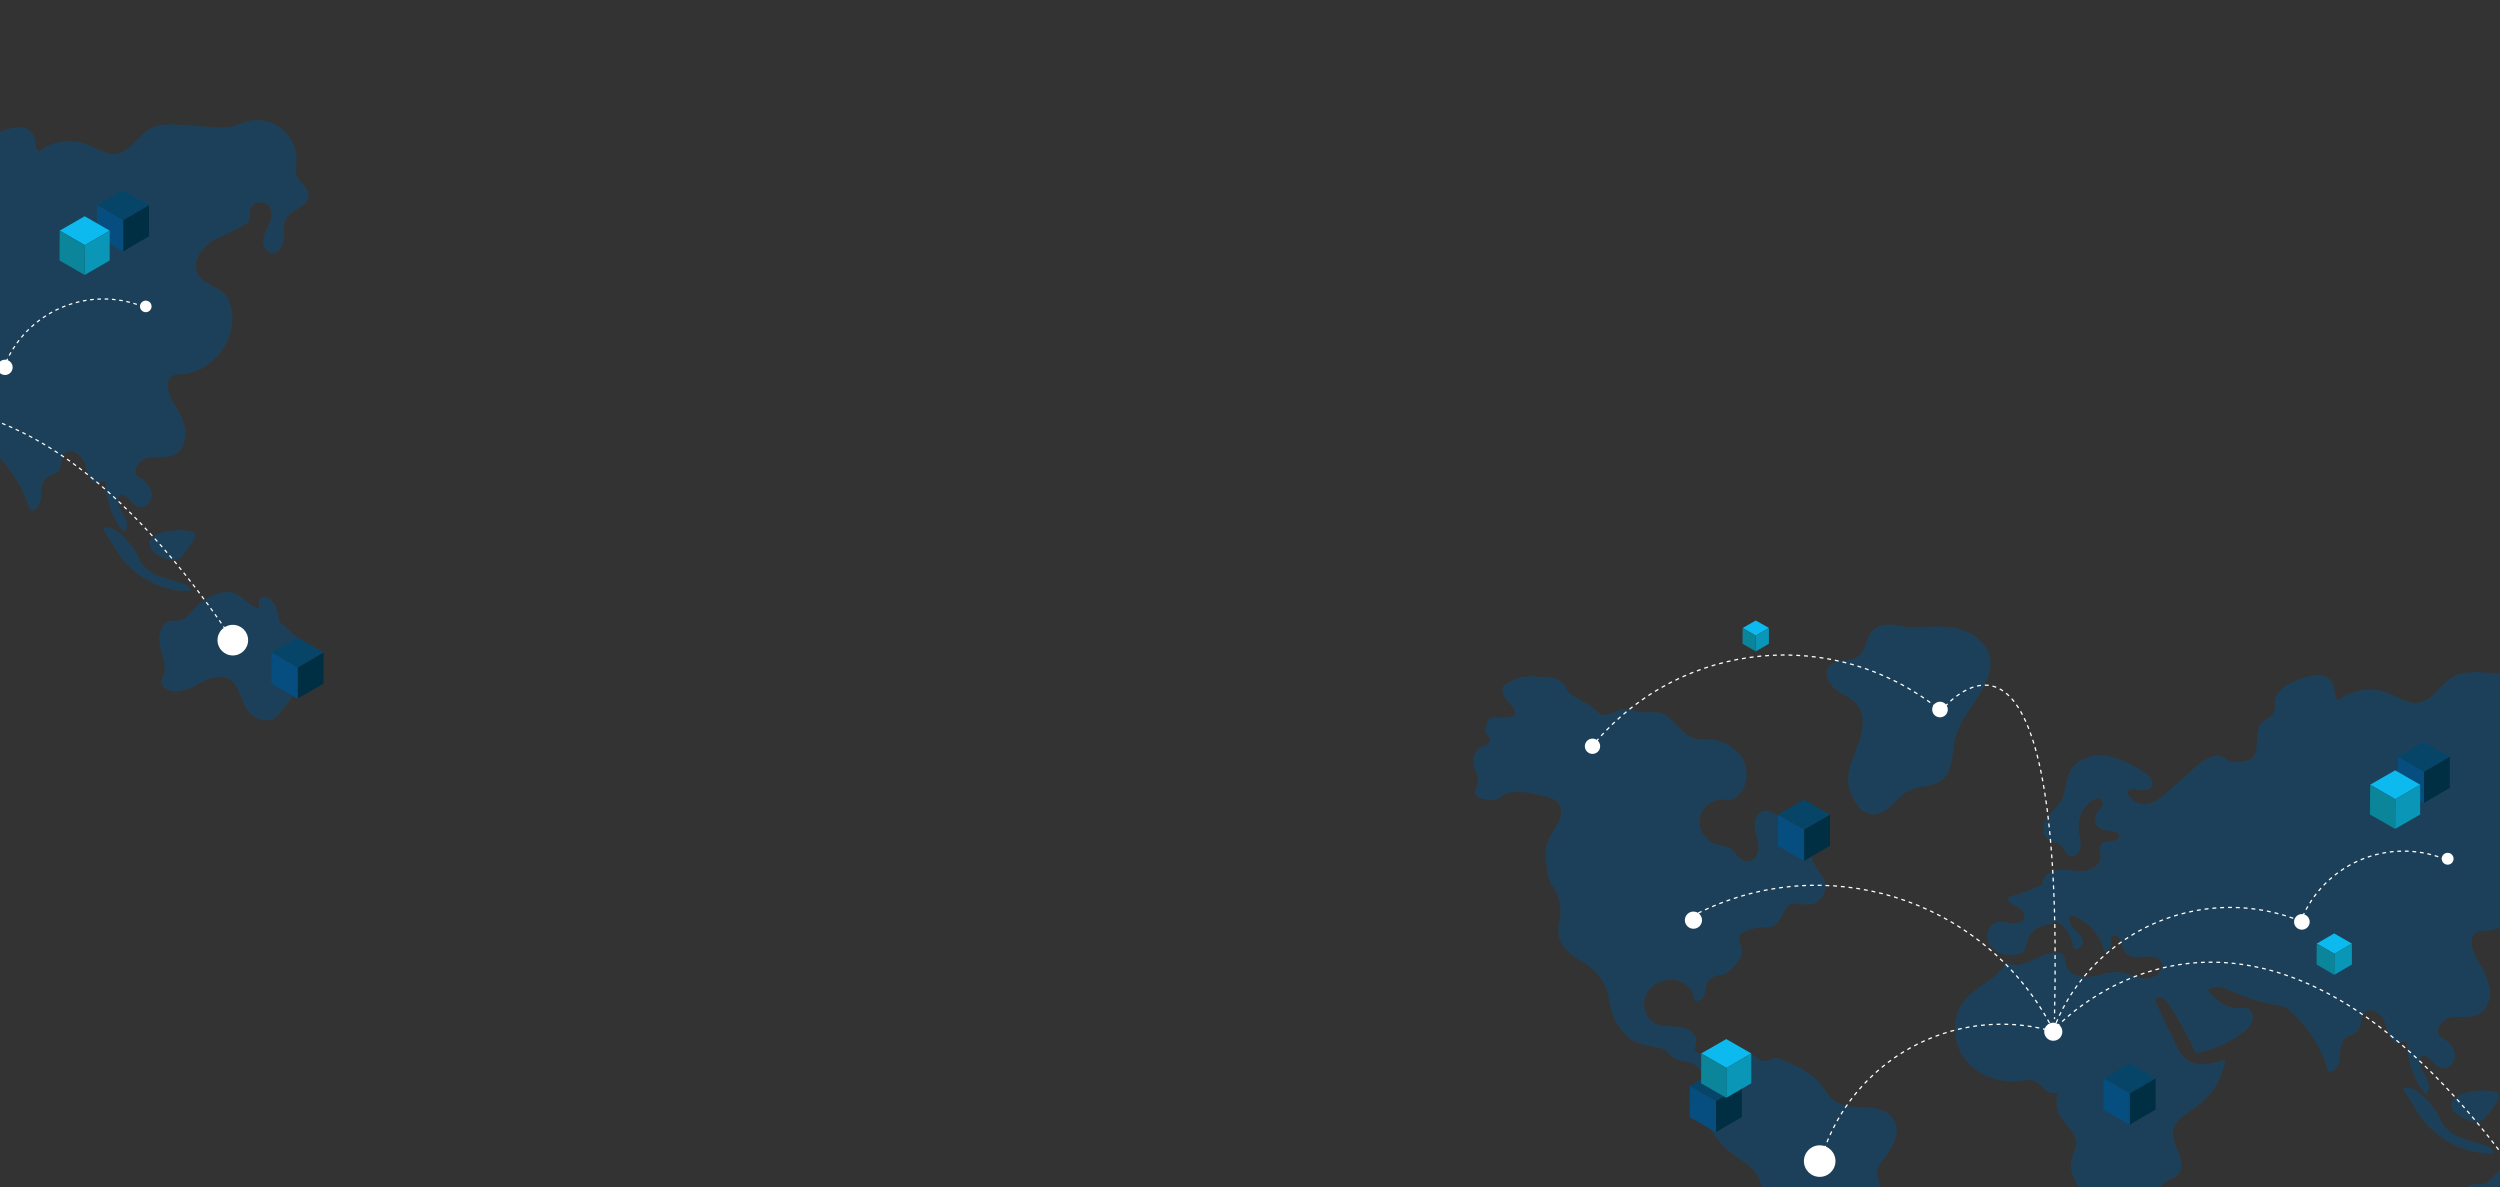 <?xml version="1.0" encoding="utf-8"?>
<!-- Generator: Adobe Illustrator 21.0.0, SVG Export Plug-In . SVG Version: 6.00 Build 0)  -->
<svg version="1.1" id="Layer_2" xmlns="http://www.w3.org/2000/svg" xmlns:xlink="http://www.w3.org/1999/xlink" x="0px" y="0px"
	 viewBox="0 0 1600 759.7" style="enable-background:new 0 0 1600 759.7;" xml:space="preserve">
<rect x="0" y="0" width="1600" height="759.7" fill="#333333" stroke="none"/>
<style type="text/css">
	.st0{opacity:0.5;}
	.st1{fill:#064E7F;}
	.st2{fill:#FFFFFF;}
	.st3{fill:#0046D7;}
	.st4{fill:none;stroke:#FFFFFF;stroke-width:0.824;stroke-miterlimit:10;}
	.st5{fill:none;stroke:#FFFFFF;stroke-width:0.824;stroke-miterlimit:10;stroke-dasharray:2.493,2.493;}
	.st6{fill:none;stroke:#FFFFFF;stroke-width:0.824;stroke-miterlimit:10;stroke-dasharray:2.482,2.482;}
	.st7{fill:none;stroke:#FFFFFF;stroke-width:0.824;stroke-miterlimit:10;stroke-dasharray:2.504,2.504;}
	.st8{fill:none;stroke:#FFFFFF;stroke-width:0.824;stroke-miterlimit:10;stroke-dasharray:2.417,2.417;}
	.st9{fill:none;stroke:#FFFFFF;stroke-width:0.824;stroke-miterlimit:10;stroke-dasharray:2.479,2.479;}
	.st10{fill:none;stroke:#FFFFFF;stroke-width:0.824;stroke-miterlimit:10;stroke-dasharray:2.498,2.498;}
	.st11{fill:none;stroke:#FFFFFF;stroke-width:0.824;stroke-miterlimit:10;stroke-dasharray:2.462,2.462;}
	.st12{enable-background:new    ;}
	.st13{fill:#FFD675;}
	.st14{fill:#FFB300;}
	.st15{fill:#DD5C35;}
	.st16{fill:none;stroke:#FFFFFF;stroke-width:0.795;stroke-miterlimit:10;}
	.st17{fill:none;stroke:#FFFFFF;stroke-width:0.795;stroke-miterlimit:10;stroke-dasharray:2.406,2.406;}
	.st18{fill:none;stroke:#FFFFFF;stroke-width:0.795;stroke-miterlimit:10;stroke-dasharray:2.396,2.396;}
	.st19{fill:none;stroke:#FFFFFF;stroke-width:0.795;stroke-miterlimit:10;stroke-dasharray:2.417,2.417;}
	.st20{fill:none;stroke:#FFFFFF;stroke-width:0.795;stroke-miterlimit:10;stroke-dasharray:2.333,2.333;}
	.st21{fill:none;stroke:#FFFFFF;stroke-width:0.795;stroke-miterlimit:10;stroke-dasharray:2.393,2.393;}
	.st22{fill:none;stroke:#FFFFFF;stroke-width:0.795;stroke-miterlimit:10;stroke-dasharray:2.411,2.411;}
	.st23{fill:none;stroke:#FFFFFF;stroke-width:0.795;stroke-miterlimit:10;stroke-dasharray:2.377,2.377;}
	.st24{fill:#B70F50;}
	.st25{fill:#490219;}
	.st26{fill:#7F0430;}
	.st27{fill:#074568;}
	.st28{fill:#002F44;}
	.st29{fill:#0CBAEF;}
	.st30{fill:#0996B7;}
	.st31{fill:#0A8599;}
	.st32{fill:#F20A57;}
	.st33{fill:#7F081F;}
	.st34{fill:#C91138;}
</style>
<g class="st0">
	<path class="st1" d="M1046.6,455.2c-3.1-1.2-6.4-1.6-9.7-1.3c-2.9,2.7-8.3,3.5-12.2,3.8c-4.1-4-9-7.6-14-10.2
		c-3.4-1.7-7.3-3.5-8.4-7.2c-1.7-5.8-11.6-8.2-17.6-6.8c-7.5-2-16.1,0.6-22.1,5.5c-2.7,2.2,0.3,7.5,2.6,10.1s5.1,5.4,4.6,8.8
		c-2.8,1.4-6.5,1.5-9.7,1.4c-1.8-0.1-3.7-0.4-5.5,0.1s-3.3,2.4-2.6,4.1c-1.2,2.1-2.7,3.2-1.3,5.2c1.1,1.5,2.9,2.8,2.9,4.7
		c0,1.5-1.3,2.7-2.6,3.4c-1.3,0.7-2.8,1-4.1,1.8c-4,2.5-4,8.2-3.6,12.8c2.6,3.1,3,8.5,1.7,12.4c-0.5,1.5-1.2,3-0.7,4.5
		c0.6,1.7,2.6,2.3,4.3,2.8c3.7,0.9,8,1.8,10.9-0.6c7.7-6.3,19.6-3.1,29.3-0.9c3.4,0.8,6.9,2,8.8,4.8c2.6,3.8,1.5,9-0.7,13
		c-2.1,4-5.2,7.6-6.6,12c-1.3,4.1-0.9,8.5-0.6,12.8c0.5,5.3,1,10.8,4.1,15.1c3.2,4.5,5.2,11.3,5,16.8c-0.2,4.4-1.8,8.8-1.4,13.2
		c0.7,8,7.7,14.1,14.8,17.9c7.4,4,13.8,10.9,16.3,19c1.3,4,1.7,8.3,2.8,12.4c2,7.1,6.2,13.5,11.9,18.1c4.2,3.3,11.1,4.5,16.3,5.5
		c2.7,0.5,5.7,0.9,7.7,2.8c0.9,0.9,1.6,2,2.5,2.9c4.4,4.3,12.5,2.6,16.9,6.9c1.1,1.1,1.9,2.5,2.9,3.8c2.7,3.3,7.1,5.2,11.4,4.8
		c-1,3.3,2.9,7.1,1.7,10.3c-1,2.6-3.9,3.7-5.9,5.6c-3.5,3.2-4.1,8.8-2.5,13.3c1.5,4.5,4.7,8.3,7.9,11.8c5.9,6.6,13.1,9.8,19.5,15.9
		c6,5.6,7.3,14.8,6,22.9c-1.3,8.1-4.9,15.6-7.4,23.5c-4.7,14.6-5.9,30.6-1.4,45.3s15.1,27.7,29.4,33.5c1.6,0.6,3.5-0.5,4.7-1.7
		s1.4-3.2,0.6-4.7c-2.6-4.7-7.1-8.8-10.5-13c-1-1.3-2.1-2.8-2-4.5c0.2-1.9,1.8-3.3,3-4.7c1.8-2.2,2.8-5.1,2.7-8
		c-0.1-2.7-1.6-5.3-1.6-8c0.1-2.7,1.6-5.5,4.1-6.4c1.2-0.4,2.5-0.4,3.6-0.9c3.7-1.6,3.1-7.3,5.8-10.3c1.2-1.4,3.1-2.1,4.8-2.9
		c7.2-3.4,13-10.3,13.7-18.2c0.5-6.3-1.8-14,3-18.2c4.4-3.8,11.2-1.3,17-2.2c2.3-0.4,3.9-2.6,5-4.7s1.2-4.6,0.8-6.9
		c-0.5-2.9-1.7-5.7-1.4-8.6c0.4-4.1,3.6-7.2,6.1-10.5c2.9-3.9,5-8.4,6.1-13.1c1.2-5.4-2.2-11.8-7.1-14.5c-4.8-2.7-10.7-2.8-16.2-2.9
		c-5.5-0.2-11.4-0.6-16-3.8c-4.1-2.9-6.5-7.7-9.8-11.6c-5.5-6.5-13.6-10.3-21.4-13.9c-2.9-1.4-6.2-2.7-9.3-1.7
		c-1.2,0.4-2.3,1.2-3.6,1.4c-3.4,0.7-6.2-2.6-9.3-4.3c-6.4-3.5-15.6,1.5-16.1,8.8c-3.3,1.1-9.4,0.2-11.3-2.8
		c-1.4-2.1-1.9-5.1-4.2-6.1c-1.2-0.5-2.8-0.3-3.8-1.2c-1.7-1.5-0.4-4.1-0.1-6.3c0.5-3.5-2.2-6.9-5.4-8.4c-3.2-1.5-6.9-1.7-10.4-1.8
		c-3.6-0.1-7.2-0.3-10.4-1.9c-6.2-3.1-8.7-11.5-6-17.9s9.8-10.3,16.8-10.1c6.8,0.2,13.9,5.2,14,11.9c0,1.7,2.8,1.9,4.3,1.1
		c1.5-0.9,2.3-2.6,2.6-4.3c0.4-1.7,0.4-3.4,0.9-5.1c1.2-3.8,5-6.6,9-6.6c4.2,0,7.1-4.1,10-7c3-2.9,4.7-7.3,3.5-11.3
		c-0.6-2.2-2.1-4.3-1.3-6.4c0.6-1.7,2.3-2.6,3.9-3.3c4.5-1.9,9.4-2.8,14.2-2.6c4.2,0.2,6.4-2.5,8.6-6.1c1.6-2.6,2.3-6,4.7-7.8
		c3.7-2.7,8.9-0.3,13.4-0.6c6.7-0.4,11.9-7.9,10-14.4c-0.9-3.1-3-5.6-4.8-8.2c-2.4-3.7-4.1-7.8-4.9-12.1c-0.8-3.9-1-8.3-3.6-11.4
		c-4.1,0.2-9,0.1-12.6,1.9c-0.7-4.1-1.5-8.5-4.1-11.8s-7.5-5.3-11.1-3.1c-3.5,2.1-4.3,6.9-3.6,11c0.7,4.1,2.3,8,2.2,12.1
		c-0.1,4.1-3,8.6-7.1,8.5c-2.1-0.1-4.1-1.4-5.6-2.9c-2.2-2.2-3.9-5-6.6-6.3c-2.1-1-4.6-1-6.9-1.5c-7.8-1.8-13.2-10.7-11-18.4
		s11.4-12.6,19-10c9.2-3.4,12.9-15,9.3-24c-3.7-9.1-13.5-14.7-23.3-15.1c-2.9-0.1-5.8,0.1-8.6-0.6c-7.8-2-12-10.6-18.8-15
		C1061.9,454.3,1051.6,457,1046.6,455.2z"/>
	<path class="st1" d="M1170.2,427.1c-3,4.6,0.4,10.9,4.8,14.2c4.4,3.3,9.9,5.3,13.4,9.6c5.6,6.9,4,17,0.9,25.3s-7.4,16.7-6.3,25.5
		c0.5,4.1,2.2,8.1,4.4,11.6c2.1,3.4,5,6.7,9,7.7c5,1.2,10.1-1.7,13.8-5.2c3.8-3.5,7.1-7.7,11.7-9.9c6.6-3.3,15.2-2,21-6.7
		c7.2-5.7,6.1-16.6,8.1-25.5c3.3-15,16.3-26.1,21.4-40.6c1-2.8,1.7-5.8,1.6-8.8c-0.2-9.7-8.4-17.8-17.6-21c-11.3-4-22.8-1.5-34.4-2
		c-6.3-0.3-13.3-3-19.4-0.4c-9.4,4-6.7,13.3-12.8,18.8C1184.4,424.3,1174.5,420.6,1170.2,427.1z"/>
	<path class="st1" d="M1424.9,486c-5.4-5.3-14.2-0.2-19.8,4.9c-5.6,5-11.1,10-16.7,15c-4.2,3.8-8.7,7.7-14.2,8.6
		c-5.6,0.9-12.2-2.6-12.5-8.2c3.8-3.6,11.4,1.7,14.8-2.2c3.1-3.5-1.5-8.4-5.5-10.7c-7.3-4.2-14.9-8.5-23.3-9.7
		c-8.4-1.1-17.9,1.7-22.2,8.9c-3.7,6.2-3,14.3-6.7,20.5c-2.3,3.9-6.1,6.7-8.7,10.4s-3.7,9.3-0.5,12.5c2.6,2.6,7,2.6,9.6,5.2
		c2,2,2.6,5.4,5.2,6.5c3,1.3,6.3-1.6,7-4.7c0.7-3.1-0.3-6.4-0.8-9.6c-1.5-9.5,3.2-21.2,12.8-22.5c2.2,0.1,2.9,3.2,1.9,5.1
		c-1,1.9-2.9,3.3-3.9,5.2c-1.9,3.6,0.3,8.7,4.3,9.8c4.1,1.1,11,0.2,10.5,4.4c-0.6,4.5-8.9,1.5-11.6,5.2c-1.6,2.1-0.2,5.1-0.2,7.8
		c-0.1,5.2-5.8,8.6-11,9s-10.4-1.2-15.6-0.7s-10.9,4.2-10.6,9.4c-7.2,3.4-14.7,6.1-22.4,8.2c0.3,5.7,11,6.2,10.9,11.8
		c0,3.4-4.2,5.2-7.6,4.9s-6.8-1.6-10.1-0.7c-5.7,1.5-7.7,9.5-4.5,14.4c3.1,5,9.6,6.9,15.5,6.5c2.3-0.2,4.9-0.8,6.3-2.6
		s1.5-4.2,2.1-6.3c1.3-4.9,5.5-8.8,10.4-10c2.8-0.6,6.2-0.7,7.6-3.1c6.3,3.4,10.8,10.1,11.5,17.3c2,2.6,6.6-0.8,6.1-4.1
		c-0.4-3.3-3.4-5.6-5.7-8c-2.3-2.4-4.2-6.1-2.4-8.9c10.8,3.2,19.6,12.6,21.9,23.6c3.8-0.7,5.9-5.9,3.7-9c1.2-2.6,5.5-1.1,6.7,1.5
		s1.1,5.8,2.9,8.1c5.1,6.6,18.8-1.4,23,5.8c2.9,5-3.7,10.9-9.5,10.8c-5.8-0.2-11.2-3.5-17-4.1c-6.4-0.6-12.6,2.1-19,2.9
		s-14.3-1.8-15.6-8.1c-0.4-1.7-0.2-3.6-1.1-5c-1.3-2.1-4.2-2.6-6.6-2.3c-10.6,1.2-21.4,12.2-30.2,6.1c-5.6,10.9-19.4,15.1-27,24.7
		c-8.3,10.5-7.6,26.6,0.5,37.3s22.4,15.7,35.7,14c3-0.4,6.2-1.1,9.1,0.1c2.8,1.2,4.6,3.9,6.9,5.8c2.3,1.9,6.2,2.9,8.2,0.6
		c-2.2,5.5-1.6,12.1,1.6,17.1c3.5,5.4,9.9,9.7,9.8,16.1c-0.1,3.3-2,6.3-2.9,9.5c-4.1,14.6,13.2,26.6,15.9,41.5
		c0.7,4,0.7,8.9,4.1,11.1c1.6,1,3.5,1.3,5.4,1.4c9.6,0.6,21.8-2.2,23.8-11.7c0.6-2.7,0.2-5.4,0.2-8.2c0.2-8.2,5.2-16,12.5-19.7
		c2-1,4.2-1.7,5.7-3.3c3.5-3.4,2.7-9.2,0.9-13.8c-1.8-4.5-4.4-9.1-3.8-14c1-7.8,9.4-11.9,15.7-16.5c9.5-7,16.1-17.9,17.7-29.6
		c-8.8,2.8-19.5,5.1-26.2-1.2c-2.3-2.2-3.7-5.1-5.1-8c-4.1-8.6-8.3-17.3-12.4-25.9c-0.5-1.1-1.1-2.4-0.7-3.6c1.2-3.2,6-0.5,7.9,2.4
		c6.6,10.3,12.6,21,17.8,32.1c10.7-1.9,20.9-6.4,29.6-12.9c2.8-2.1,5.5-4.5,6.5-7.9c0.9-3.3-0.8-7.6-4.2-8.2c-1.3-0.2-2.7,0.1-4,0.2
		c-8,0.8-15-5.3-20.3-11.4c3.6-4,10.2-1.7,15.1,0.6c8.8,4,18.2,7,27.7,8.6c2.4,0.4,4.8,0.8,7,1.9c1.5,0.8,2.8,1.9,4,3
		c11,10.2,19.2,23.4,23.3,37.8c4.2,0.9,7.2-4.2,7.5-8.5s-0.2-9.3,2.9-12.3c2.4-2.4,6.4-2.7,8.6-5.3c2.7-3.3,1.3-8.9,4.4-11.8
		c3.9-3.6,10.3,0.8,12.4,5.7s2.9,11,7.3,14c2.4-0.3,4.8-0.7,7.2-1c0,12.1,4.2,24.1,11.7,33.6c4.1-2.1,2.2-8.4-0.3-12.2
		c-2.6-3.8-5.1-9.6-1.4-12.4c5,0,7.4,7,12.3,8.2s9.2-4.6,8.3-9.5c-0.9-4.9-5.1-8.6-9.5-11c-3.9-4.3,1.7-11.2,7.5-12.1
		s12,0.7,17.2-1.9c6.2-3.1,8.3-11.4,6.9-18.2s-5.5-12.8-8.8-18.9c-2.8-5.2-4.2-13.4,1.3-15.7c1.5-0.6,3.1-0.6,4.7-0.7
		c20.8-0.9,38-22.9,33.8-43.2c-0.8-3.8-2.3-7.7-5-10.4c-4.9-5-13.3-6.2-17-12.2c-4.5-7.4,1.1-17.1,8.3-21.8
		c7.2-4.7,16-6.8,22.8-12.2c1.8,0,2.8-1.8,3.1-3.6c0.2-1.1-0.1-2.2-0.1-3.4c0-3.1,2.2-6.1,5.2-7s6.5,0.4,8.1,3.1
		c2,3.2,1.2,7.5-0.3,11s-3.6,6.9-4,10.7c-0.4,3.8,1.8,8.3,5.6,8.7c4.6,0.5,7.6-5,7.9-9.7s-0.6-9.8,1.9-13.7
		c3.8-6,14.3-7.4,14.6-14.5c0.2-5.7-7-9.1-8.3-14.7c-0.5-2.3,0-4.6,0.2-6.9c0.8-8.6-3-17.5-9.8-22.9s-16.3-7.1-24.5-4.4
		c-2.7,0.9-5.2,2.2-7.9,2.9c-4,1.1-8.3,0.8-12.4,0.5c-7.4-0.5-14.9-1-22.3-1.5c-6.6-0.5-13.7-0.8-19.6,2.3
		c-8.6,4.5-13.5,15.8-23.2,17c-6.8,0.8-12.9-3.9-19.3-6.4c-10.3-4.1-22.8-2.2-31.4,4.8c-3.2-1.7-2.2-6.5-3.4-9.9
		c-1.2-3.6-5.1-5.8-8.8-6.1c-3.8-0.3-7.5,0.8-11.1,2c-7.8,2.5-16.8,6.9-17.5,15c-0.2,2.3,0.3,4.7-0.7,6.8c-1.4,3-5.1,4-7.4,6.3
		c-2.8,2.8-3.2,7-3.3,10.9c-0.1,3.9-0.1,8.1-2.4,11.3S1427.7,488.8,1424.9,486z"/>
	<path class="st1" d="M1570.3,710.8c1.8,2.6,4.8,4.1,7.7,5.4c3.5,1.5,7.8,2.7,11,0.5c2.2-1.5,9.4-11.4,9.9-13.6
		c1-4.2-0.4-3.9-4.6-4.8C1587.5,696.9,1562.6,699.6,1570.3,710.8z"/>
	<path class="st1" d="M1545.7,709.4c9.7,17.6,29.5,29.1,49.6,28.9c1.4-1.4-0.7-3.6-2.5-4.4c-5.1-2.1-10.5-3.2-15.7-5
		s-10.3-4.6-13.4-9.1c-1.3-1.9-2.2-4.1-3.2-6.1c-3-5.9-15-20.7-22.4-17.1C1540,700.6,1543.4,705.1,1545.7,709.4z"/>
	<path class="st1" d="M1598.2,750.4c-2.6,2.9-5,6.4-8.8,7.3c-2.2,0.5-4.6,0-6.8,0.5c-6.6,1.5-8.1,10.3-6.6,16.9
		c1.5,6.6,4.6,13.4,2.1,19.7c-0.5,1.3-1.2,2.5-1.2,3.8c0,1.6,1.1,3,2.4,4c6,4.5,14.5,1.3,21.1-2.3s14.5-7.4,21.1-3.8
		c7,3.8,7.7,13.5,12,20.3c3.8,5.9,12.2,9.5,18.1,5.7c2-1.3,3.5-3.2,5-5.1c3-3.9,5.9-7.8,8.9-11.7c3.9-5.1,8-10.6,8.8-17.1
		c1.5-12.4-9.5-22.4-19.5-30c-0.5-4-1.1-8-3.1-11.5c-4-6.9-12.3-7.6-10.1,2.1c-6.5,0.2-11.7-9.4-18.9-10.3
		C1614.1,738,1603.8,744.2,1598.2,750.4z"/>
</g>
<circle class="st2" cx="1473.2" cy="590" r="5"/>
<circle class="st3" cx="1624.2" cy="770.9" r="10.1"/>
<circle class="st2" cx="1566.5" cy="549.6" r="3.8"/>
<circle class="st2" cx="1241.6" cy="454.1" r="5"/>
<circle class="st2" cx="1019.2" cy="477.6" r="4.9"/>
<circle class="st2" cx="1164.6" cy="743.1" r="10.1"/>
<circle class="st2" cx="1083.8" cy="588.9" r="5.5"/>
<circle class="st2" cx="1314.1" cy="660.3" r="5.8"/>
<g>
	<g>
		<path class="st4" d="M1019,477.6c0.3-0.3,0.5-0.6,0.8-1"/>
		<path class="st5" d="M1021.4,474.7c55.4-64.7,152-74.2,218.9-21.3"/>
		<path class="st4" d="M1241.3,454.2c0.3,0.3,0.6,0.5,1,0.8c0,0,0.3-0.3,0.8-0.9"/>
		<path class="st6" d="M1244.7,452.2c13.3-14,76.2-66.6,70.2,197.5"/>
		<path class="st4" d="M1314.9,651c0,0.4,0,0.8,0,1.2"/>
	</g>
</g>
<g>
	<g>
		<path class="st4" d="M1471.2,589c-0.4-0.1-0.8-0.3-1.2-0.4"/>
		<path class="st7" d="M1467.7,587.7c-60.7-21.5-127.7,8.4-152.3,68.1"/>
		<path class="st4" d="M1315,657c-0.2,0.4-0.3,0.8-0.5,1.2"/>
	</g>
</g>
<g>
	<g>
		<path class="st4" d="M1564,549.5c-0.4-0.1-0.8-0.3-1.2-0.4"/>
		<path class="st8" d="M1560.5,548.3c-34.8-11.5-72.8,5.5-87.3,39.4"/>
		<path class="st4" d="M1472.8,588.8c-0.2,0.4-0.3,0.8-0.5,1.1"/>
	</g>
</g>
<g>
	<g>
		<path class="st4" d="M1313.5,658c-0.2-0.4-0.4-0.7-0.6-1.1"/>
		<path class="st9" d="M1311.7,654.7c-44.3-80.3-144.2-111.2-226.1-69.7"/>
		<path class="st4" d="M1084.5,585.6c-0.4,0.2-0.7,0.4-1.1,0.6"/>
	</g>
</g>
<g>
	<g>
		<path class="st4" d="M1164.9,744c0.1-0.4,0.2-0.8,0.3-1.2"/>
		<path class="st10" d="M1165.9,740.4c19.1-61.4,82.9-97.1,145.3-81.1"/>
		<path class="st4" d="M1312.4,659.6c0.4,0.1,0.8,0.2,1.2,0.3c0,0,0.3-0.3,0.8-0.9"/>
		<path class="st11" d="M1316.2,657.2c19.2-19.2,144.7-128.4,306.6,111.6"/>
		<path class="st4" d="M1623.5,769.9c0.2,0.3,0.5,0.7,0.7,1"/>
	</g>
</g>
<g>
	<g class="st12">
		<g>
			<polygon class="st13" points="1663.8,778.2 1646.9,788 1629.8,778.2 1646.8,768.3 			"/>
		</g>
		<g>
			<polygon class="st14" points="1663.8,778.2 1663.7,798.4 1646.8,808.3 1646.9,788 			"/>
		</g>
		<g>
			<polygon class="st15" points="1646.9,788 1646.8,808.3 1629.8,798.4 1629.8,778.2 			"/>
		</g>
	</g>
</g>
<g class="st0">
	<path class="st1" d="M-408.6,104.9c-3-1.1-6.2-1.5-9.3-1.2c-2.8,2.6-8,3.4-11.8,3.6c-3.9-3.8-8.7-7.4-13.6-9.9
		c-3.3-1.7-7.1-3.4-8.1-6.9c-1.6-5.6-11.2-7.9-16.9-6.6c-7.2-2-15.5,0.6-21.3,5.3c-2.6,2.1,0.3,7.3,2.5,9.7c2.2,2.5,5,5.2,4.5,8.5
		c-2.7,1.4-6.3,1.4-9.3,1.3c-1.8-0.1-3.6-0.4-5.3,0.1c-1.7,0.5-3.2,2.4-2.5,4c-1.2,2-2.6,3.1-1.2,5c1.1,1.5,2.8,2.7,2.8,4.5
		c0,1.4-1.2,2.6-2.5,3.3c-1.3,0.6-2.7,1-4,1.7c-3.8,2.4-3.8,7.9-3.4,12.4c2.5,3,2.9,8.2,1.7,12c-0.5,1.4-1.2,2.9-0.7,4.3
		c0.6,1.6,2.5,2.2,4.1,2.7c3.5,0.9,7.7,1.7,10.5-0.6c7.4-6.1,18.9-2.9,28.3-0.8c3.2,0.7,6.6,1.9,8.5,4.6c2.5,3.6,1.4,8.7-0.6,12.6
		c-2.1,3.9-5.1,7.4-6.4,11.6c-1.2,4-0.9,8.2-0.5,12.3c0.4,5.1,1,10.4,3.9,14.6c3.1,4.4,5,10.9,4.8,16.2c-0.2,4.3-1.7,8.5-1.3,12.8
		c0.7,7.8,7.4,13.6,14.2,17.3c7.2,3.9,13.3,10.6,15.8,18.3c1.2,3.9,1.6,8,2.7,12c1.9,6.8,6,13,11.5,17.4c4,3.2,10.7,4.4,15.8,5.3
		c2.6,0.5,5.5,0.9,7.5,2.7c0.9,0.8,1.6,1.9,2.5,2.8c4.2,4.2,12.1,2.5,16.4,6.6c1.1,1.1,1.9,2.4,2.8,3.6c2.6,3.2,6.9,5,11,4.6
		c-1,3.2,2.8,6.9,1.6,9.9c-0.9,2.5-3.8,3.6-5.7,5.4c-3.4,3.1-3.9,8.5-2.5,12.8c1.5,4.4,4.5,8,7.6,11.4c5.7,6.4,12.6,9.4,18.8,15.3
		c5.8,5.4,7.1,14.3,5.8,22.1c-1.3,7.8-4.7,15.1-7.1,22.6c-4.6,14.1-5.7,29.6-1.3,43.7c4.4,14.1,14.6,26.8,28.3,32.3
		c1.5,0.6,3.4-0.4,4.5-1.6s1.4-3.1,0.6-4.6c-2.5-4.6-6.9-8.4-10.1-12.5c-1-1.3-2.1-2.7-1.9-4.4c0.1-1.8,1.7-3.1,2.9-4.6
		c1.8-2.1,2.7-4.9,2.6-7.7c-0.1-2.6-1.6-5.2-1.5-7.8c0.1-2.6,1.5-5.4,4-6.2c1.1-0.4,2.4-0.3,3.5-0.8c3.6-1.6,3-7,5.6-10
		c1.2-1.4,3-2,4.6-2.8c6.9-3.3,12.6-9.9,13.2-17.6c0.5-6.1-1.7-13.5,2.9-17.5c4.3-3.7,10.8-1.2,16.4-2.1c2.3-0.4,3.8-2.5,4.8-4.5
		s1.2-4.4,0.8-6.7c-0.5-2.8-1.7-5.5-1.4-8.3c0.4-3.9,3.5-7,5.9-10.2c2.8-3.7,4.8-8.1,5.9-12.6c1.2-5.2-2.1-11.4-6.8-14
		s-10.3-2.7-15.6-2.8c-5.4-0.2-11-0.6-15.4-3.6c-4-2.8-6.3-7.5-9.4-11.2c-5.3-6.3-13.1-10-20.6-13.4c-2.8-1.3-6-2.6-9-1.7
		c-1.2,0.4-2.2,1.1-3.4,1.3c-3.3,0.6-6-2.5-9-4.1c-6.2-3.3-15,1.5-15.6,8.5c-3.2,1.1-9.1,0.2-10.9-2.7c-1.3-2.1-1.8-4.9-4.1-5.9
		c-1.2-0.5-2.7-0.3-3.7-1.2c-1.6-1.4-0.4-4-0.1-6.1c0.5-3.4-2.1-6.6-5.2-8.1s-6.6-1.6-10.1-1.7c-3.4-0.1-7-0.3-10.1-1.8
		c-6-3-8.4-11.1-5.8-17.3c2.6-6.2,9.5-9.9,16.2-9.8c6.6,0.2,13.5,5,13.5,11.5c0,1.7,2.7,1.8,4.1,1s2.2-2.5,2.6-4.1s0.4-3.3,0.9-4.9
		c1.1-3.7,4.9-6.4,8.7-6.3c4,0,6.8-4,9.7-6.8c2.8-2.8,4.6-7.1,3.4-10.9c-0.6-2.1-2-4.2-1.3-6.2c0.5-1.6,2.2-2.5,3.8-3.2
		c4.3-1.8,9.1-2.7,13.8-2.5c4.1,0.2,6.2-2.4,8.3-5.9c1.5-2.5,2.2-5.8,4.6-7.5c3.6-2.6,8.6-0.3,13-0.6c6.4-0.4,11.5-7.7,9.6-13.9
		c-0.9-2.9-2.9-5.4-4.6-7.9c-2.3-3.5-3.9-7.5-4.8-11.7c-0.8-3.8-1-8-3.5-11c-3.9,0.2-8.7,0.1-12.2,1.9c-0.7-4-1.5-8.2-3.9-11.4
		c-2.5-3.2-7.2-5.1-10.7-3c-3.4,2-4.2,6.7-3.5,10.6c0.6,3.9,2.3,7.7,2.1,11.7c-0.1,4-2.9,8.3-6.8,8.2c-2.1-0.1-3.9-1.3-5.4-2.8
		c-2.1-2.1-3.7-4.8-6.4-6.1c-2-1-4.4-0.9-6.6-1.4c-7.5-1.7-12.7-10.3-10.6-17.8s11-12.2,18.3-9.7c8.9-3.3,12.5-14.4,8.9-23.2
		c-3.5-8.8-13-14.2-22.5-14.6c-2.8-0.1-5.6,0.1-8.3-0.6c-7.6-1.9-11.5-10.2-18.1-14.4C-393.8,104.1-403.8,106.7-408.6,104.9z"/>
	<path class="st1" d="M-289.2,77.9c-2.9,4.4,0.3,10.5,4.6,13.7c4.2,3.2,9.5,5.1,12.9,9.2c5.4,6.6,3.9,16.4,0.9,24.4
		s-7.1,16.1-6.1,24.6c0.5,4,2.1,7.8,4.2,11.2c2.1,3.3,4.9,6.5,8.7,7.4c4.8,1.2,9.7-1.7,13.4-5c3.7-3.4,6.8-7.4,11.3-9.6
		c6.4-3.1,14.7-2,20.3-6.4c6.9-5.5,5.9-16,7.8-24.7c3.2-14.5,15.7-25.2,20.6-39.2c1-2.7,1.6-5.6,1.6-8.5c-0.2-9.4-8.1-17.2-17-20.3
		c-10.9-3.9-22-1.4-33.2-1.9c-6.1-0.3-12.8-2.9-18.7-0.4c-9.1,3.8-6.4,12.8-12.4,18.1C-275.5,75.2-285.1,71.5-289.2,77.9z"/>
	<path class="st1" d="M-43.3,134.7c-5.2-5.1-13.7-0.2-19.1,4.7c-5.4,4.8-10.8,9.7-16.1,14.5c-4,3.6-8.4,7.4-13.8,8.3
		c-5.4,0.9-11.8-2.5-12-7.9c3.7-3.5,11,1.7,14.3-2.1c3-3.3-1.4-8.1-5.3-10.3c-7.1-4.1-14.4-8.2-22.5-9.4c-8.1-1.1-17.3,1.6-21.5,8.6
		c-3.6,6-2.9,13.8-6.5,19.8c-2.2,3.8-5.9,6.5-8.4,10c-2.5,3.6-3.6,9-0.5,12c2.5,2.5,6.8,2.5,9.2,5c1.9,1.9,2.6,5.2,5.1,6.2
		c2.9,1.2,6.1-1.5,6.8-4.6c0.7-3-0.3-6.2-0.8-9.2c-1.5-9.2,3.1-20.4,12.3-21.8c2.1,0.1,2.8,3.1,1.8,4.9c-0.9,1.9-2.8,3.2-3.8,5
		c-1.9,3.5,0.3,8.4,4.1,9.4c4,1,10.6,0.2,10.1,4.3c-0.6,4.3-8.6,1.5-11.2,5c-1.5,2.1-0.2,5-0.2,7.5c-0.1,5-5.6,8.3-10.7,8.7
		c-5,0.4-10.1-1.1-15.1-0.7c-5,0.5-10.5,4-10.3,9.1c-7,3.3-14.2,5.9-21.6,7.9c0.3,5.5,10.6,6,10.6,11.4c0,3.3-4.1,5-7.4,4.7
		c-3.3-0.2-6.6-1.5-9.7-0.7c-5.5,1.4-7.4,9.2-4.4,13.9c3,4.8,9.3,6.7,14.9,6.2c2.3-0.2,4.7-0.8,6.1-2.6c1.4-1.7,1.5-4,2-6.1
		c1.3-4.7,5.3-8.5,10-9.6c2.7-0.6,5.9-0.7,7.4-3c6.1,3.3,10.4,9.7,11.1,16.7c2,2.5,6.3-0.7,5.9-3.9c-0.4-3.2-3.2-5.4-5.5-7.7
		c-2.2-2.3-4.1-5.9-2.3-8.6c10.4,3.1,18.9,12.1,21.2,22.8c3.6-0.7,5.6-5.6,3.6-8.7c1.1-2.5,5.3-1.1,6.5,1.4s1.1,5.6,2.8,7.8
		c4.9,6.4,18.1-1.4,22.2,5.6c2.8,4.9-3.5,10.6-9.2,10.4c-5.6-0.2-10.8-3.4-16.4-4c-6.2-0.6-12.2,2-18.4,2.8
		c-6.2,0.7-13.8-1.7-15.1-7.8c-0.4-1.6-0.2-3.4-1.1-4.9c-1.2-2-4-2.5-6.4-2.2c-10.3,1.2-20.7,11.8-29.2,5.9
		c-5.4,10.6-18.7,14.5-26.1,23.8c-8.1,10.1-7.4,25.7,0.4,36c7.8,10.3,21.6,15.1,34.5,13.5c2.9-0.4,6-1,8.8,0.1
		c2.7,1.1,4.4,3.7,6.7,5.6s6,2.8,7.9,0.5c-2.1,5.3-1.5,11.7,1.5,16.5c3.3,5.2,9.6,9.3,9.5,15.5c-0.1,3.2-1.9,6.1-2.8,9.1
		c-4,14.1,12.7,25.6,15.3,40.1c0.7,3.9,0.7,8.6,4,10.8c1.5,1,3.4,1.2,5.2,1.3c9.3,0.6,21-2.2,23-11.3c0.5-2.6,0.2-5.3,0.2-7.9
		c0.2-7.9,5.1-15.5,12.1-19c1.9-1,4-1.7,5.5-3.2c3.4-3.3,2.6-8.9,0.9-13.3s-4.2-8.8-3.6-13.5c1-7.5,9-11.5,15.1-15.9
		c9.2-6.7,15.5-17.3,17.1-28.6c-8.5,2.7-18.8,4.9-25.3-1.2c-2.2-2.1-3.6-5-4.9-7.7c-4-8.3-8-16.7-12-25c-0.5-1.1-1.1-2.4-0.6-3.5
		c1.2-3.1,5.8-0.5,7.6,2.3c6.4,9.9,12.1,20.3,17.2,30.9c10.3-1.9,20.2-6.2,28.6-12.4c2.7-2,5.3-4.4,6.2-7.6c0.9-3.2-0.8-7.3-4.1-7.9
		c-1.3-0.2-2.6,0.1-3.9,0.2c-7.8,0.8-14.5-5.1-19.6-11c3.5-3.9,9.8-1.6,14.6,0.5c8.5,3.9,17.5,6.7,26.8,8.3c2.3,0.4,4.7,0.7,6.7,1.8
		c1.5,0.8,2.7,1.8,3.9,2.9c10.6,9.8,18.5,22.6,22.5,36.5c4.1,0.9,6.9-4.1,7.2-8.3c0.3-4.2-0.2-8.9,2.8-11.8c2.3-2.3,6.2-2.6,8.3-5.1
		c2.6-3.2,1.2-8.6,4.3-11.4c3.8-3.5,10,0.8,12,5.5c2,4.8,2.8,10.6,7,13.5c2.3-0.3,4.6-0.7,6.9-1c0,11.7,4.1,23.3,11.3,32.4
		c3.9-2.1,2.2-8.1-0.3-11.8c-2.5-3.7-4.9-9.2-1.4-12c4.9,0,7.1,6.7,11.8,7.9c4.7,1.1,8.9-4.4,8-9.2c-0.8-4.8-4.9-8.3-9.2-10.6
		c-3.8-4.1,1.7-10.8,7.2-11.7c5.5-0.9,11.6,0.6,16.6-1.9c6-3,8-11,6.7-17.5c-1.4-6.6-5.3-12.3-8.5-18.2c-2.7-5.1-4.1-13,1.2-15.2
		c1.4-0.6,3-0.6,4.5-0.6c20.1-0.8,36.6-22.1,32.6-41.7c-0.8-3.7-2.2-7.4-4.8-10.1c-4.8-4.9-12.9-6-16.4-11.8c-4.4-7.1,1-16.5,8-21.1
		c7-4.6,15.5-6.5,22-11.7c1.7,0,2.7-1.7,3-3.5c0.2-1.1-0.1-2.2-0.1-3.3c0-3,2.1-5.9,5-6.7s6.2,0.4,7.8,2.9c2,3.1,1.2,7.2-0.3,10.6
		c-1.4,3.4-3.5,6.7-3.8,10.3c-0.4,3.7,1.7,8,5.4,8.4c4.5,0.5,7.4-4.8,7.7-9.3s-0.6-9.4,1.8-13.2c3.7-5.8,13.8-7.1,14.1-14
		c0.2-5.5-6.8-8.8-8-14.2c-0.5-2.2,0-4.4,0.2-6.7c0.8-8.3-2.9-16.9-9.4-22.1s-15.7-6.9-23.7-4.3c-2.6,0.8-5,2.1-7.7,2.8
		c-3.9,1-8,0.8-12,0.5c-7.2-0.5-14.3-1-21.5-1.5c-6.4-0.4-13.2-0.8-18.9,2.2c-8.3,4.4-13,15.3-22.4,16.4c-6.6,0.8-12.4-3.8-18.6-6.2
		c-10-3.9-22-2.1-30.3,4.7c-3.1-1.6-2.2-6.2-3.3-9.6c-1.1-3.5-4.9-5.6-8.5-5.9s-7.3,0.8-10.7,1.9c-7.5,2.4-16.2,6.6-16.9,14.5
		c-0.2,2.2,0.3,4.6-0.6,6.6c-1.3,2.9-4.9,3.8-7.1,6.1c-2.7,2.7-3.1,6.8-3.2,10.6c-0.1,3.8-0.1,7.8-2.3,10.9S-40.6,137.4-43.3,134.7z
		"/>
	<path class="st1" d="M97,351.7c1.7,2.5,4.6,4,7.4,5.2c3.4,1.4,7.5,2.6,10.6,0.5c2.1-1.4,9.1-11.1,9.5-13.1c0.9-4-0.4-3.8-4.4-4.6
		C113.5,338.3,89.5,340.9,97,351.7z"/>
	<path class="st1" d="M73.3,350.4c9.3,17,28.5,28.1,47.8,27.9c1.3-1.4-0.6-3.5-2.4-4.2c-4.9-2.1-10.2-3.1-15.2-4.9s-10-4.4-12.9-8.8
		c-1.2-1.8-2.1-3.9-3.1-5.9c-2.9-5.7-14.4-20-21.6-16.5C67.7,341.9,71,346.2,73.3,350.4z"/>
	<path class="st1" d="M123.9,389.9c-2.5,2.8-4.8,6.2-8.4,7.1c-2.1,0.5-4.4,0-6.6,0.5c-6.3,1.5-7.8,10-6.4,16.3s4.4,13,2,19
		c-0.5,1.2-1.2,2.4-1.1,3.7c0,1.6,1.1,2.9,2.4,3.9c5.8,4.3,14,1.2,20.3-2.2c6.3-3.4,14-7.2,20.4-3.7c6.8,3.7,7.4,13.1,11.6,19.6
		c3.7,5.7,11.8,9.1,17.5,5.5c1.9-1.2,3.4-3.1,4.8-4.9c2.9-3.8,5.7-7.5,8.6-11.3c3.8-5,7.7-10.3,8.5-16.5c1.4-12-9.2-21.6-18.8-28.9
		c-0.5-3.8-1.1-7.8-3-11.1c-3.9-6.7-11.9-7.4-9.7,2.1c-6.3,0.2-11.3-9.1-18.3-10C139.2,377.9,129.3,383.9,123.9,389.9z"/>
</g>
<circle class="st2" cx="3.2" cy="235.1" r="4.9"/>
<circle class="st2" cx="149" cy="409.7" r="9.8"/>
<circle class="st2" cx="93.3" cy="196.1" r="3.7"/>
<circle class="st14" cx="-220.3" cy="103.9" r="4.8"/>
<circle class="st14" cx="-435" cy="126.6" r="4.8"/>
<circle class="st14" cx="-294.7" cy="382.9" r="9.8"/>
<circle class="st14" cx="-372.6" cy="234" r="5.3"/>
<circle class="st14" cx="-150.3" cy="303" r="5.6"/>
<g>
	<g>
		<path class="st16" d="M-435.2,126.5c0.3-0.3,0.5-0.6,0.8-0.9"/>
		<path class="st17" d="M-432.9,123.8c53.4-62.5,146.7-71.6,211.3-20.6"/>
		<path class="st16" d="M-220.6,104c0.3,0.2,0.6,0.5,0.9,0.8c0,0,0.3-0.3,0.8-0.9"/>
		<path class="st18" d="M-217.3,102.1c12.9-13.5,73.6-64.3,67.7,190.7"/>
		<path class="st16" d="M-149.6,293.9c0,0.4,0,0.8,0,1.2"/>
	</g>
</g>
<g>
	<g>
		<path class="st16" d="M1.3,234.1c-0.4-0.1-0.7-0.3-1.1-0.4"/>
		<path class="st19" d="M-2,232.9c-58.6-20.7-123.3,8.1-147,65.7"/>
		<path class="st16" d="M-149.5,299.7c-0.1,0.4-0.3,0.7-0.4,1.1"/>
	</g>
</g>
<g>
	<g>
		<path class="st16" d="M90.9,196c-0.4-0.1-0.7-0.3-1.1-0.4"/>
		<path class="st20" d="M87.6,194.8c-33.6-11.1-70.3,5.3-84.2,38"/>
		<path class="st16" d="M2.9,233.9c-0.1,0.4-0.3,0.7-0.4,1.1"/>
	</g>
</g>
<g>
	<g>
		<path class="st16" d="M-150.9,300.7c-0.2-0.4-0.4-0.7-0.6-1.1"/>
		<path class="st21" d="M-152.6,297.6c-42.7-77.5-139.2-107.3-218.3-67.3"/>
		<path class="st16" d="M-371.9,230.8c-0.4,0.2-0.7,0.4-1.1,0.6"/>
	</g>
</g>
<g>
	<g>
		<path class="st16" d="M-294.4,383.7c0.1-0.4,0.2-0.8,0.3-1.1"/>
		<path class="st22" d="M-293.4,380.3c18.4-59.2,80-93.8,140.3-78.3"/>
		<path class="st16" d="M-151.9,302.3c0.4,0.1,0.8,0.2,1.2,0.3c0,0,0.3-0.3,0.8-0.9"/>
		<path class="st23" d="M-148.3,300c18.5-18.5,139.7-123.9,296,107.7"/>
		<path class="st16" d="M148.3,408.7c0.2,0.3,0.4,0.7,0.7,1"/>
	</g>
</g>
<g>
	<g>
		<polygon class="st24" points="-304.6,166.3 -321.2,176 -338,166.3 -321.4,156.6 		"/>
	</g>
	<g>
		<polygon class="st25" points="-304.6,166.3 -304.7,186.2 -321.3,195.9 -321.2,176 		"/>
	</g>
	<g>
		<polygon class="st26" points="-321.2,176 -321.3,195.9 -338,186.2 -338,166.3 		"/>
	</g>
</g>
<g>
	<g>
		<polygon class="st24" points="-102.6,314.2 -119.2,323.9 -136,314.2 -119.3,304.6 		"/>
	</g>
	<g>
		<polygon class="st25" points="-102.6,314.2 -102.7,334.1 -119.3,343.8 -119.2,323.9 		"/>
	</g>
	<g>
		<polygon class="st26" points="-119.2,323.9 -119.3,343.8 -136,334.1 -136,314.2 		"/>
	</g>
</g>
<g>
	<g>
		<polygon class="st27" points="95.4,131.3 78.8,141 62.1,131.3 78.7,121.7 		"/>
	</g>
	<g>
		<polygon class="st28" points="95.4,131.3 95.4,151.2 78.8,160.9 78.8,141 		"/>
	</g>
	<g>
		<polygon class="st1" points="78.8,141 78.8,160.9 62,151.2 62.1,131.3 		"/>
	</g>
</g>
<g>
	<g>
		<polygon class="st29" points="70.2,147.6 54.3,156.9 38.2,147.6 54.2,138.4 		"/>
	</g>
	<g>
		<polygon class="st30" points="70.2,147.6 70.2,166.7 54.2,176 54.3,156.9 		"/>
	</g>
	<g>
		<polygon class="st31" points="54.3,156.9 54.2,176 38.1,166.7 38.2,147.6 		"/>
	</g>
</g>
<g>
	<g>
		<polygon class="st24" points="-339.6,334.1 -356.2,343.8 -373,334.1 -356.3,324.5 		"/>
	</g>
	<g>
		<polygon class="st25" points="-339.6,334.1 -339.7,354 -356.3,363.7 -356.2,343.8 		"/>
	</g>
	<g>
		<polygon class="st26" points="-356.2,343.8 -356.3,363.7 -373,354 -373,334.1 		"/>
	</g>
</g>
<g>
	<g>
		<polygon class="st32" points="-335.4,313.1 -351.3,322.3 -367.4,313.1 -351.5,303.8 		"/>
	</g>
	<g>
		<polygon class="st33" points="-335.4,313.1 -335.4,332.1 -351.4,341.4 -351.3,322.3 		"/>
	</g>
	<g>
		<polygon class="st34" points="-351.3,322.3 -351.4,341.4 -367.5,332.1 -367.4,313.1 		"/>
	</g>
</g>
<g>
	<g>
		<polygon class="st32" points="-340.2,67.3 -352.6,74.5 -365,67.3 -352.6,60.1 		"/>
	</g>
	<g>
		<polygon class="st33" points="-340.2,67.3 -340.2,82.1 -352.6,89.3 -352.6,74.5 		"/>
	</g>
	<g>
		<polygon class="st34" points="-352.6,74.5 -352.6,89.3 -365.1,82.1 -365,67.3 		"/>
	</g>
</g>
<g>
	<g>
		<polygon class="st27" points="207.1,417.6 190.5,427.3 173.8,417.6 190.4,408 		"/>
	</g>
	<g>
		<polygon class="st28" points="207.1,417.6 207.1,437.5 190.5,447.1 190.5,427.3 		"/>
	</g>
	<g>
		<polygon class="st1" points="190.5,427.3 190.5,447.1 173.7,437.5 173.8,417.6 		"/>
	</g>
</g>
<g>
	<g>
		<polygon class="st27" points="1171.2,521.4 1154.6,531 1137.9,521.4 1154.5,511.8 		"/>
	</g>
	<g>
		<polygon class="st28" points="1171.2,521.4 1171.2,541.3 1154.6,551 1154.6,531 		"/>
	</g>
	<g>
		<polygon class="st1" points="1154.6,531 1154.6,551 1137.8,541.3 1137.9,521.4 		"/>
	</g>
</g>
<g>
	<g>
		<polygon class="st27" points="1567.9,484.3 1551.3,494 1534.6,484.3 1551.2,474.7 		"/>
	</g>
	<g>
		<polygon class="st28" points="1567.9,484.3 1567.9,504.2 1551.3,513.9 1551.3,494 		"/>
	</g>
	<g>
		<polygon class="st1" points="1551.3,494 1551.3,513.9 1534.5,504.2 1534.6,484.3 		"/>
	</g>
</g>
<g>
	<g>
		<polygon class="st27" points="1379.6,690.2 1363,699.9 1346.3,690.2 1362.9,680.6 		"/>
	</g>
	<g>
		<polygon class="st28" points="1379.6,690.2 1379.6,710.1 1363,719.8 1363,699.9 		"/>
	</g>
	<g>
		<polygon class="st1" points="1363,699.9 1363,719.8 1346.2,710.1 1346.3,690.2 		"/>
	</g>
</g>
<g>
	<g>
		<polygon class="st27" points="1114.8,695 1098.2,704.7 1081.5,695 1098.1,685.4 		"/>
	</g>
	<g>
		<polygon class="st28" points="1114.8,695 1114.8,714.9 1098.2,724.6 1098.2,704.7 		"/>
	</g>
	<g>
		<polygon class="st1" points="1098.2,704.7 1098.2,724.6 1081.4,714.9 1081.5,695 		"/>
	</g>
</g>
<g>
	<g>
		<polygon class="st29" points="1548.9,502.2 1533,511.5 1516.9,502.2 1532.9,493 		"/>
	</g>
	<g>
		<polygon class="st30" points="1548.9,502.2 1548.9,521.3 1532.9,530.5 1533,511.5 		"/>
	</g>
	<g>
		<polygon class="st31" points="1533,511.5 1532.9,530.5 1516.8,521.3 1516.9,502.2 		"/>
	</g>
</g>
<g>
	<g>
		<polygon class="st29" points="1505.2,603.9 1494,610.4 1482.7,603.9 1493.9,597.4 		"/>
	</g>
	<g>
		<polygon class="st30" points="1505.2,603.9 1505.2,617.3 1493.9,623.9 1494,610.4 		"/>
	</g>
	<g>
		<polygon class="st31" points="1494,610.4 1493.9,623.9 1482.6,617.3 1482.7,603.9 		"/>
	</g>
</g>
<g>
	<g>
		<polygon class="st29" points="1120.8,674.2 1104.9,683.5 1088.8,674.2 1104.8,665 		"/>
	</g>
	<g>
		<polygon class="st30" points="1120.8,674.2 1120.8,693.3 1104.8,702.6 1104.9,683.5 		"/>
	</g>
	<g>
		<polygon class="st31" points="1104.9,683.5 1104.8,702.6 1088.7,693.3 1088.8,674.2 		"/>
	</g>
</g>
<g>
	<g>
		<polygon class="st29" points="1132.1,401.9 1123.7,406.8 1115.3,401.9 1123.7,397.1 		"/>
	</g>
	<g>
		<polygon class="st30" points="1132.1,401.9 1132.1,412 1123.7,416.9 1123.7,406.8 		"/>
	</g>
	<g>
		<polygon class="st31" points="1123.7,406.8 1123.7,416.9 1115.2,412 1115.3,401.9 		"/>
	</g>
</g>
</svg>
